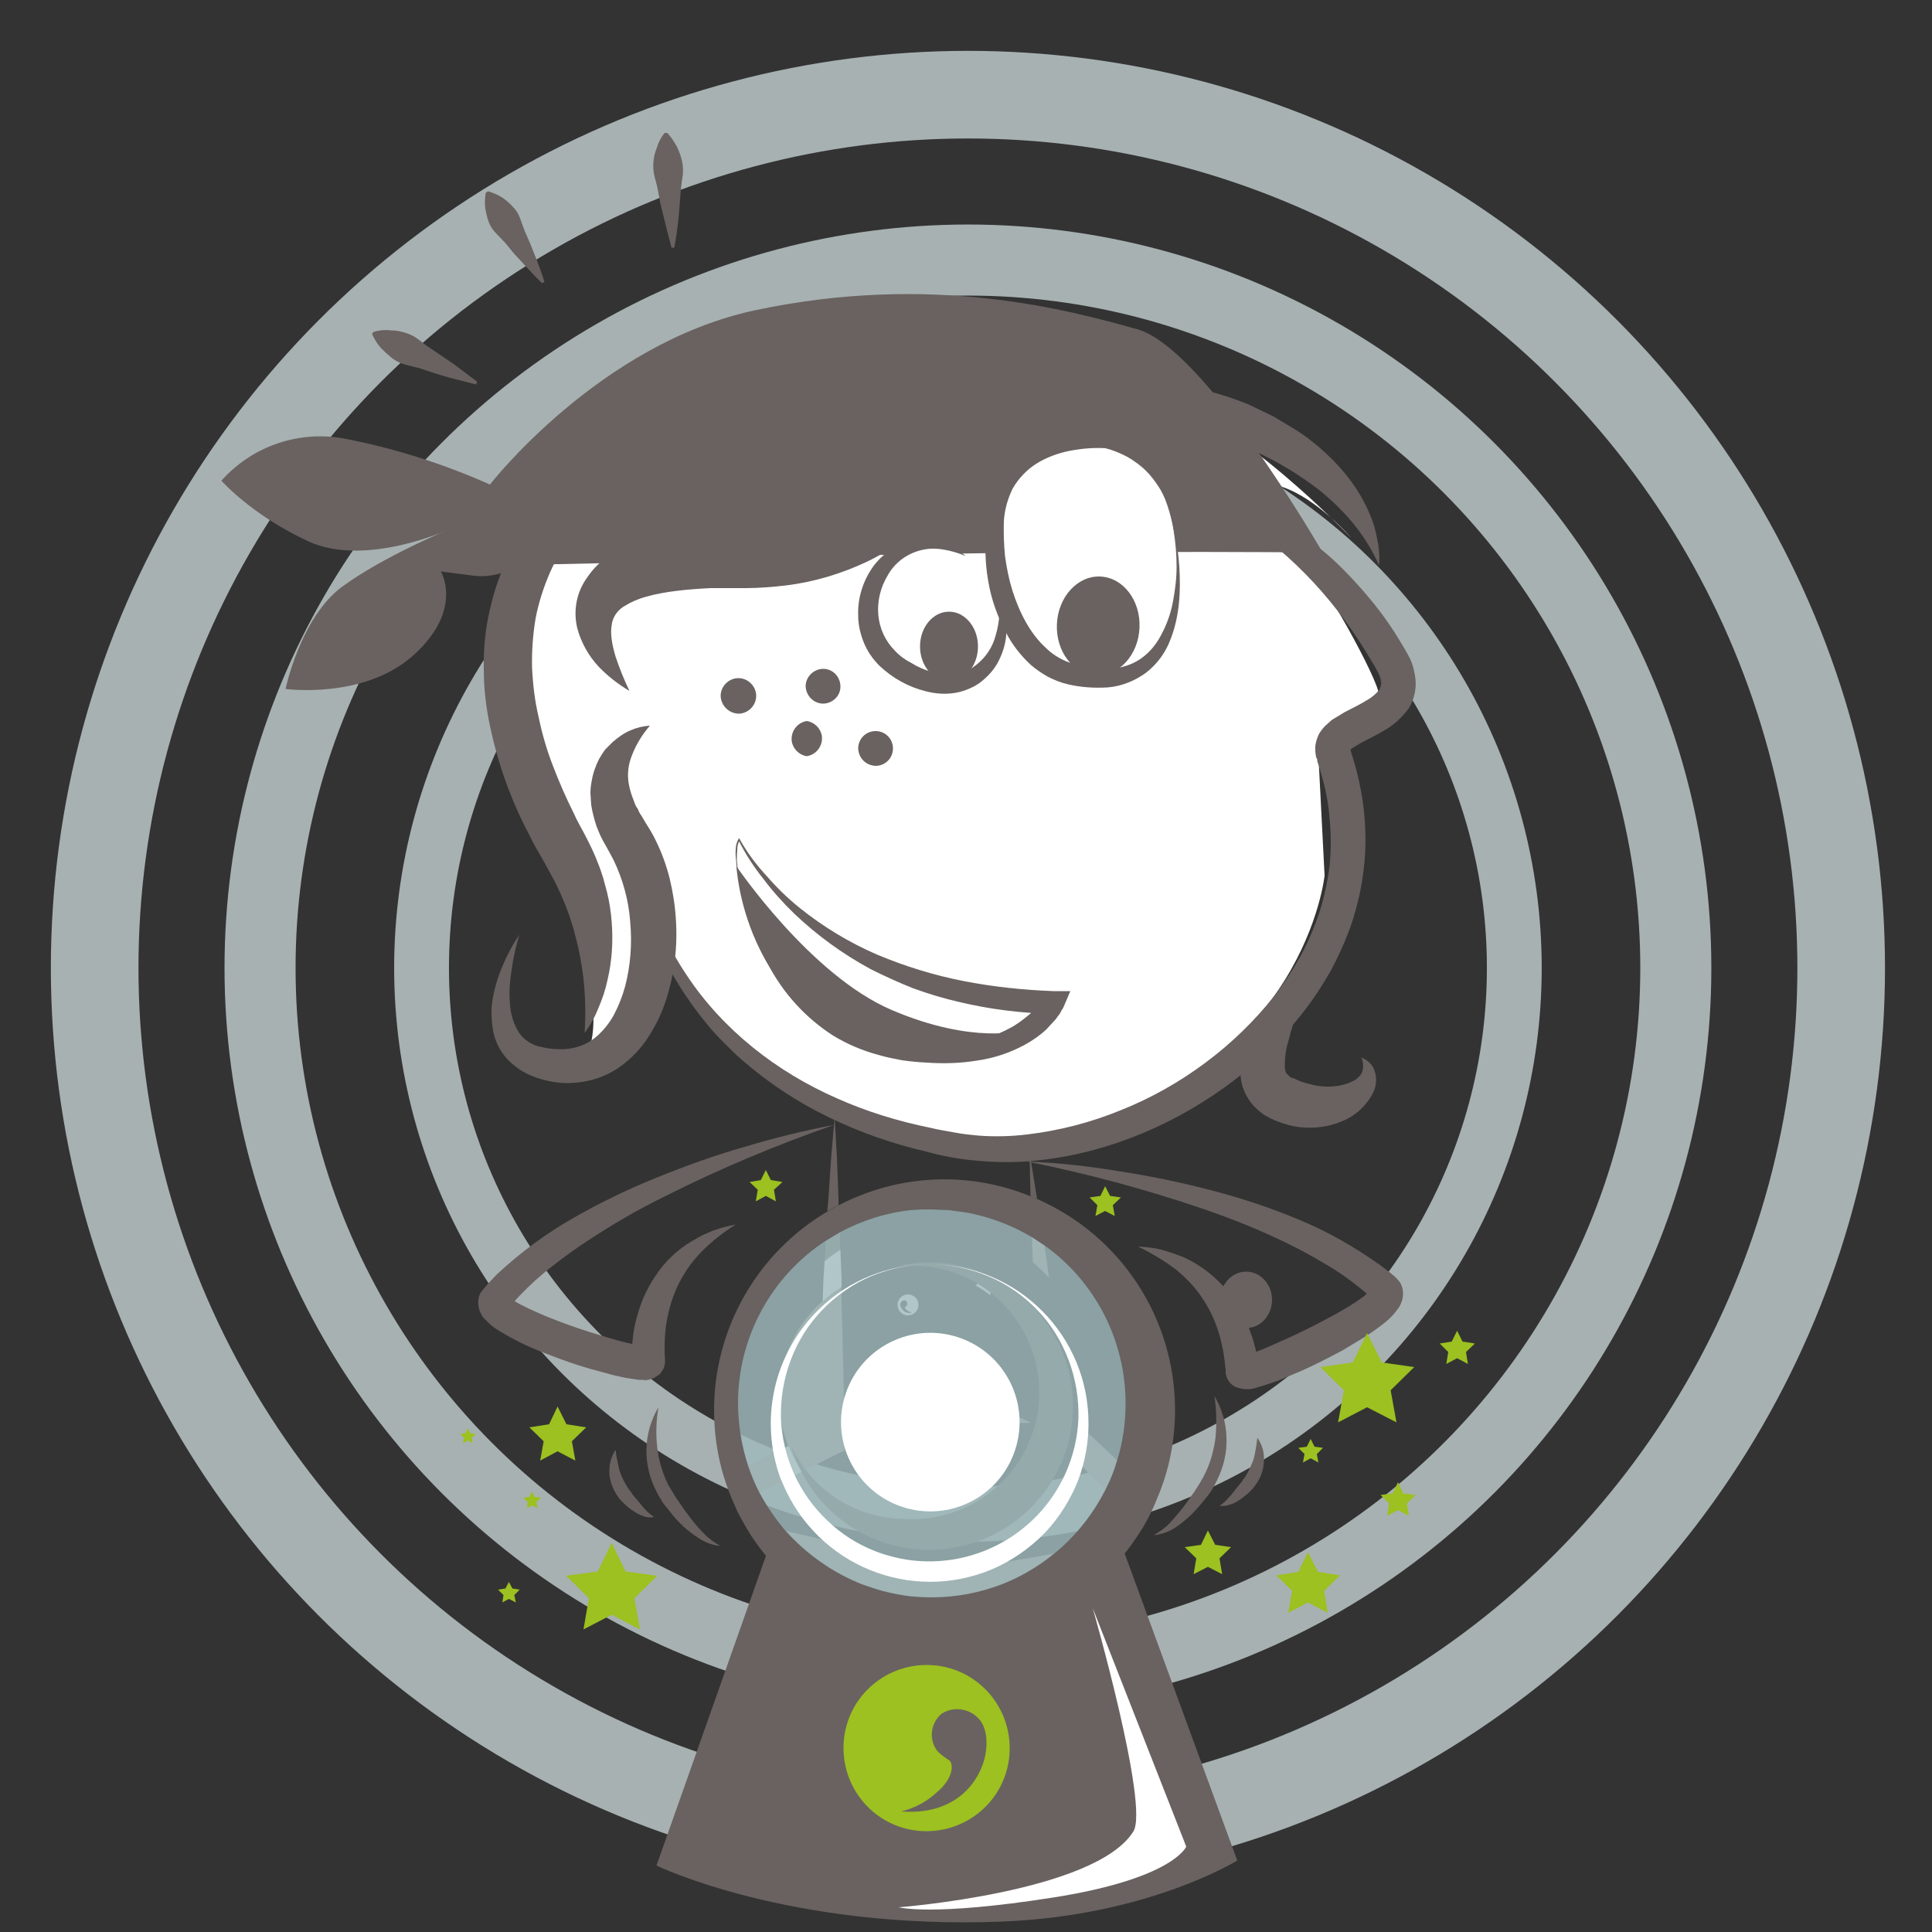 <?xml version="1.0" encoding="utf-8"?>
<!-- Generator: Adobe Illustrator 28.2.0, SVG Export Plug-In . SVG Version: 6.00 Build 0)  -->
<svg version="1.1" id="Calque_1" xmlns="http://www.w3.org/2000/svg" xmlns:xlink="http://www.w3.org/1999/xlink" x="0px" y="0px"
	 width="500px" height="500px" viewBox="0 0 500 500" style="enable-background:new 0 0 500 500;" xml:space="preserve">
<rect x="0" y="0" width="500" height="500" fill="#333333" stroke="none"/>
<style type="text/css">
	.st0{opacity:0.7;fill:none;stroke:#D9E7E7;stroke-width:22.677;stroke-miterlimit:10;enable-background:new    ;}
	.st1{opacity:0.7;fill:none;stroke:#D9E7E7;stroke-width:18.388;stroke-miterlimit:10;enable-background:new    ;}
	.st2{opacity:0.7;fill:none;stroke:#D9E7E7;stroke-width:14.186;stroke-miterlimit:10;enable-background:new    ;}
	.st3{fill:#FFFFFF;}
	.st4{fill:#696260;}
	.st5{fill:none;}
	.st6{fill:#A49A98;}
	.st7{opacity:0.82;fill:#9EB9BC;}
	.st8{fill:#9CC120;}
</style>
<circle class="st0" cx="250.5" cy="250.5" r="226"/>
<circle class="st1" cx="250.5" cy="250.5" r="183.2"/>
<circle class="st2" cx="250.5" cy="250.5" r="141.4"/>
<path class="st3" d="M151.7,126.1c0,0-30.6,19.7-20.7,52.6c9.9,32.9,20.7,60.1,20.7,60.1s4.3,31.3,0,32.9
	c15.3-2.6,19.7-23.2,19.7-23.2s41.8,59.4,104,43.9c62.2-15.3,67.4-65.8,67.4-65.8l-1.7-33.1c0,0,15.7-10.4,15.7-13.9
	S342,149,337.1,145c-4.9-3.8-34.7-20.7-34.7-20.7s20.4-1.2,29.4,1.7c9.1,3,17.9,13.2,17.9,13.2s-31.5-32.9-48.9-34.7
	c-17.4-1.7-70.7-12.2-85.8-10.4S151.7,126.1,151.7,126.1z"/>
<path class="st4" d="M320.2,481.5l-29.3-79.9c0,0-18,7.3-49.5,6.7s-42.1-8.7-42.1-8.7l-29.4,83.2c0,0,34.3,16.7,89.5,14.5
	C297.2,495.8,320.2,481.5,320.2,481.5z"/>
<path class="st5" d="M233.6,317.4c1.1-2,2.9-3.6,5-4.4h2.6l4.5,0.2c2.3,1,4.1,2.8,5.1,5.1c-3.5-0.9-7-1.4-10.6-1.4
	C238,316.9,235.8,317,233.6,317.4L233.6,317.4z M232.2,317.6c-5.2,1-10.2,3-14.7,5.8v-4.5c5.6-3,11.8-5,18.1-5.7
	C234.2,314.4,233,315.9,232.2,317.6L232.2,317.6z M253.2,318.9c-0.5-2-1.6-3.8-3.1-5.2c6,1.1,11.8,3.3,17,6.4c0,2.2,0.1,4.4,0.2,6.6
	C263.2,323.2,258.4,320.6,253.2,318.9L253.2,318.9z M282.5,359.2c0.1-10.5-3.9-20.7-11-28.5l-1.2-8.5c13.2,9.4,21,24.7,21,40.9
	c0,5-0.7,10-2.2,14.8l-8.1-7.6C282,366.7,282.5,363,282.5,359.2L282.5,359.2z M185.2,391.9l4.9-2.4c0.6,1.4,1.2,2.7,2,4L185.2,391.9
	z M298.3,397.8l-4.6,0.7l2.1-3.2L298.3,397.8z M230.6,328.5c0.9-0.2,1.8-0.3,2.7-0.3c0.5,0.7,1.1,1.4,1.7,2L230.6,328.5z
	 M234.7,328.1h0.8c2.5,0,4.9,0.3,7.3,0.8l-2.1,0.3c-1.2,0-2.5-0.3-3.6-0.8c1.3,1.2,3,1.9,4.8,1.9c1.1,0,2.2-0.3,3.2-0.8l1.9,0.6
	c-1.5,0.9-3.2,1.4-5,1.4C239.2,331.5,236.5,330.3,234.7,328.1L234.7,328.1z M252.5,336.9l-9.9-3.8c2.3,0,4.4-0.7,6.3-2
	c0.1,0.4,0.2,0.8,0.5,1.2c0.8,0.9,2.1,1.1,3.1,0.4c1.3,0.7,2.6,1.6,3.8,2.5v0.2C255.8,338.2,252.5,336.9,252.5,336.9L252.5,336.9z
	 M197.8,359.2c0,5.6,1.1,11.2,3.3,16.4l-7.5,3.6c-1.7-5.2-2.6-10.6-2.6-16.1c0-16.9,8.5-32.7,22.7-42l-0.3,5.3
	C203.5,334.4,197.8,346.5,197.8,359.2L197.8,359.2z"/>
<path class="st6" d="M267.3,326.7c-0.1-2.2-0.2-4.4-0.2-6.6l3.2,2.1l1.2,8.5C270.2,329.3,268.8,327.9,267.3,326.7z M281,370.3
	l8.1,7.6c-0.8,2.7-1.8,5.2-3.1,7.7l-7.7-7.9C279.4,375.3,280.3,372.8,281,370.3L281,370.3z"/>
<path class="st4" d="M266.5,298.6c0.6,3.9,1.3,7.8,1.9,11.7l-1.7-0.7C266.6,305.9,266.5,302.3,266.5,298.6L266.5,298.6z
	 M213.4,326.4l0.3-5.3l3.7-2.2v4.5C216,324.3,214.7,325.3,213.4,326.4z"/>
<path class="st6" d="M204.7,382.3l-8.1,4c-1.2-2.3-2.2-4.7-3-7.1l7.5-3.6C202.1,377.9,203.3,380.2,204.7,382.3z"/>
<path class="st4" d="M214.4,310.1l0.7-10.5l0.9-10.5l0.6,10.5l0.4,10.5v1.8c-1,0.5-2,1-2.9,1.6L214.4,310.1z"/>
<path class="st6" d="M211,398l35.5,8.6l26.2-4.5c-8.9,7.3-20,11.2-31.5,11.2c-2,0-3.9-0.1-5.9-0.3c-3.7-0.5-7.3-1.3-10.8-2.6
	l-1.5-0.5c-7.5-3-14.2-7.7-19.6-13.7L211,398L211,398z"/>
<path class="st3" d="M237.7,337.4c-0.2-1.5-1.5-2.5-3-2.4c-1.5,0.2-2.6,1.5-2.4,3s1.5,2.6,3,2.4S237.8,338.9,237.7,337.4z
	 M236,339.7c-1.2,0.3-2.4-0.3-2.8-1.4c-0.3-0.4-0.3-0.9,0-1.3s0.8-0.6,1.2-0.4c0.4,0.3,0.5,0.8,0.3,1.3l-0.4,0.3
	c-0.2,0.1-0.1,0.6,0.5,1C235.2,339.4,235.6,339.6,236,339.7z"/>
<path class="st6" d="M218.6,369.3l7.1-2.2c4.5-1.2,9-2,13.6-2.6s9.3-0.6,14-0.2c2.3,0.3,4.6,0.7,6.9,1.3c2.3,0.6,4.5,1.5,6.6,2.6
	c-4.7,0.1-9.2,0.5-13.6,0.9l-13.2,1.4c-4.4,0.6-9,1.1-13.5,1.4c-2.6,0.1-5.3,0.2-7.9,0.1v3.4l-2.2,1l-8.9,4.5
	c-1.4-2.1-2.6-4.3-3.5-6.7c-5.2-13.1-1.7-28,8.8-37.4c1.5-1.4,3.2-2.6,4.9-3.7l0.5,19.1L218.6,369.3"/>
<path class="st3" d="M252.7,332.5c0.4-0.3,0.6-0.7,0.8-1.1c0.5-0.3,3.2,0.1,2.8,3.8c-1.2-0.9-2.5-1.8-3.8-2.5L252.7,332.5
	L252.7,332.5z M275.3,365l0.9,0.8c0,0.4,0.1,0.9,0.1,1.3L275.3,365L275.3,365z M204.1,374.2c0.9,2.4,2.1,4.6,3.5,6.7l-2.9,1.4
	c-1.4-2.1-2.6-4.4-3.6-6.7L204.1,374.2z M217.8,333.1c-1.7,1.1-3.4,2.3-4.9,3.7l0.2-5.7l0.3-4.7c1.3-1.1,2.7-2.1,4.1-3l0.3,7.7
	L217.8,333.1L217.8,333.1z"/>
<path class="st4" d="M342.3,143c0,0-84.3-1-163.6,2c-44,1.6-44.1,0.9-44.1,0.9c-3.7,2.6-8.2,3.7-12.7,3l-7.8-1c0,0,5.9,9.8-6.9,21.5
	s-33.3,8.9-33.3,8.9s3.9-18.6,14.7-26.5s27.4-14.7,27.4-14.7s-21.5,9.8-36.2,3s-22.5-15.7-22.5-15.7c8.1-9.1,20.4-13.2,32.3-10.8
	c12.8,2.5,25.3,6.5,37.2,11.8c0,0,28.3-36.5,68.6-45.1c46-9.8,81.3,0,98.9,4.9S342.3,143,342.3,143L342.3,143z"/>
<path class="st3" d="M249.9,143.9c-20.7-12.7-35.3,17.9-16.7,29.4s30.4-4.3,25-20.5"/>
<path class="st4" d="M249.9,143.9c-1.9-0.8-3.9-1.4-5.9-1.7c-1.9-0.3-3.8-0.3-5.7,0.2c-3.6,0.9-6.7,3.2-8.5,6.4
	c-1.9,3.1-2.8,6.7-2.5,10.3c0.3,3.5,1.8,6.8,4.3,9.3c1.2,1.3,2.7,2.4,4.3,3.2c1.6,1,3.2,1.7,5,2.2c3.3,1.2,7,1,10.1-0.6
	c3.2-1.9,5.6-4.9,6.6-8.5c1.2-3.9,1.4-7.9,0.6-11.9c2,3.9,2.7,8.2,2.1,12.5c-0.3,2.2-1.1,4.4-2.2,6.4c-1.2,2.1-2.9,3.8-4.8,5.2
	c-2,1.3-4.3,2.2-6.7,2.5c-2.3,0.3-4.7,0.1-7-0.5c-4.5-1.1-8.6-3.4-12-6.6c-1.7-1.7-3.1-3.7-4-5.9s-1.5-4.6-1.5-7
	c-0.2-4.7,1.3-9.3,4.1-13.1c1.4-1.8,3.2-3.4,5.2-4.6c2-1.1,4.2-1.8,6.5-2c2.2-0.1,4.4,0.2,6.5,1
	C246.4,141.5,248.3,142.5,249.9,143.9L249.9,143.9z"/>
<ellipse class="st4" cx="245.6" cy="167.3" rx="7.5" ry="9"/>
<path class="st3" d="M301,128c6.2,12.9,9,55.2-24.3,46.3c-15.1-4-21.1-26.3-18.8-40.7s15.3-19.1,28.3-17.8
	C292.7,117.5,298.1,122,301,128z"/>
<path class="st4" d="M301,128c1.3,2.9,2.3,6,2.9,9.1s1.1,6.3,1.3,9.5c0.4,6.4,0.1,13-2.4,19.2c-1.3,3.3-3.4,6.1-6.2,8.3
	c-2.9,2.1-6.3,3.5-9.9,3.8c-3.5,0.2-6.9,0-10.3-0.8c-1.8-0.4-3.5-1.1-5.1-1.9c-1.6-0.9-3.1-1.9-4.5-3.1c-2.6-2.4-4.8-5.2-6.4-8.3
	c-1.6-3-2.9-6.2-3.8-9.5c-1.7-6.5-2-13.3-1-20c0.6-3.4,1.9-6.7,3.8-9.6c1.9-2.8,4.5-5.1,7.6-6.6c3-1.5,6.2-2.5,9.5-2.8
	c3.2-0.3,6.5-0.2,9.7,0.2c1.6,0.4,3.2,1,4.6,1.9c1.5,0.8,2.9,1.7,4.1,2.8C297.5,122.3,299.6,125,301,128L301,128z M301,128
	c-0.7-1.5-1.7-2.9-2.7-4.2c-1-1.3-2.2-2.5-3.5-3.5s-2.6-1.9-4.1-2.6s-3-1.3-4.6-1.7c-3.2-0.2-6.3,0.1-9.4,0.7
	c-3,0.6-5.9,1.7-8.5,3.3c-2.5,1.6-4.6,3.8-6.1,6.4c-1.3,2.6-2.1,5.5-2.3,8.4c-0.1,3,0,6.1,0.3,9.1c0.4,3,1,6,1.9,8.9
	c1.8,5.7,4.6,11.2,8.7,14.9c1,1,2.1,1.8,3.3,2.5c1.2,0.7,2.5,1.2,3.8,1.6c2.8,0.8,5.7,1.3,8.6,1.3c2.8,0,5.6-0.7,8-2.1
	c2.5-1.5,4.5-3.7,5.9-6.3c1.5-2.7,2.6-5.6,3.2-8.7c0.6-3.1,1-6.2,1-9.4s-0.3-6.4-0.8-9.5S302.3,130.9,301,128L301,128z"/>
<ellipse transform="matrix(4.361938e-02 -0.999 0.999 4.361938e-02 109.981 438.844)" class="st4" cx="284.2" cy="162" rx="12.8" ry="10.7"/>
<ellipse class="st4" cx="322.5" cy="336.4" rx="6.7" ry="7.3"/>
<path class="st4" d="M265.8,300.6c7.9,0.3,15.9,1.2,23.7,2.5c7.9,1.2,15.7,2.8,23.4,4.8c7.8,2,15.5,4.5,22.9,7.6
	c7.6,3.1,14.8,7.2,21.5,12l2.5,1.9l1.2,1l0.3,0.3l0.9,1c0.6,0.9,0.9,1.9,0.9,3c0,0.8-0.1,1.6-0.4,2.3c-0.2,0.5-0.4,1-0.7,1.4
	c-0.4,0.6-0.9,1.2-1.4,1.8c-0.8,0.9-1.7,1.7-2.6,2.4c-1.7,1.3-3.5,2.6-5.3,3.7l-5.3,3.2c-3.6,1.9-7.2,3.8-10.9,5.4l-5.7,2.4l-2.9,1
	l-3.3,1l-1.1,0.2H322l-1.6-0.3c-0.5-0.2-1.1-0.4-1.5-0.8c-0.4-0.3-0.7-0.7-1-1.1c-0.3-0.5-0.5-1-0.6-1.5c-0.1-0.1-0.1-0.3-0.1-0.4
	v-0.8l-0.3-2.7c-0.2-1.8-0.6-3.6-1-5.3c-0.9-3.5-2.3-6.8-4.2-9.8c-1.9-3.1-4.4-5.8-7.2-8.1c-3.1-2.4-6.5-4.4-10-6.1
	c2,0.1,4,0.3,6,0.8l3,0.9l2.9,1.1c3.9,1.8,7.4,4.4,10.3,7.6c3,3.2,5.2,7.1,6.7,11.2c0.8,2,1.4,4.1,1.8,6.2l0.6,3.2v0.3h0.1
	c0,0.1,0,0-0.1-0.3c-0.1-0.5-0.3-0.9-0.6-1.3c-0.2-0.4-0.5-0.7-0.8-0.9c-0.4-0.3-0.8-0.5-1.3-0.7c-0.2-0.1-0.5-0.2-0.8-0.1
	c-0.2,0-0.1,0,0-0.1h0.4c1.7-0.4,3.4-1,5-1.7l5.2-2.3c3.5-1.6,7-3.3,10.3-5.1c3.3-1.7,6.6-3.6,9.6-5.8l1.8-1.5l0.5-0.5
	c0.1-0.1-0.1-0.1-0.2,0.9c0,0.6,0.2,1.2,0.5,1.7l0.4,0.4l-0.2-0.2l-1-0.9l-2.2-1.8c-2.9-2.4-6-4.6-9.3-6.5c-3.3-2-6.6-3.8-10.1-5.5
	c-7-3.4-14.2-6.3-21.5-8.8C296.5,307.8,281.3,303.7,265.8,300.6L265.8,300.6z M162.7,203.1c0.3,4.4,0.6,8.7,1.3,13s1.6,8.5,2.8,12.7
	c2.4,8.3,6,16.2,10.8,23.4c9.4,14.3,23.4,25.2,38.9,32c7.8,3.5,16,6,24.4,7.7c2,0.5,4.1,0.8,6.2,1.2s4.1,0.6,6.2,0.8
	c4.2,0.3,8.3,0.2,12.5-0.3c8.4-1,16.5-3.1,24.3-6.3c7.8-3.1,15.2-7.3,21.9-12.3c6.7-5,12.7-10.8,17.9-17.4c2.5-3.3,4.8-6.8,6.8-10.4
	c1.9-3.6,3.5-7.3,4.8-11.2c1.2-3.9,2.1-7.9,2.6-12c0.4-4,0.4-8.1,0-12.1c-0.3-4.1-1.1-8.1-2.3-12c-0.2-1-0.6-1.9-0.9-2.9v-0.4
	l-0.3-0.7c-0.1-0.6-0.2-1.1-0.2-1.7c-0.1-1.3,0.2-2.5,0.7-3.7c0.4-1,1.1-1.8,1.8-2.6l1.8-1.6l3.3-2c2.1-1.1,4-2,5.6-3
	c1.3-0.7,2.5-1.7,3.4-2.8c0.2-0.4,0.3-0.8,0.4-1.2c0.1-0.5,0-1.1-0.1-1.6c-0.2-0.7-0.5-1.4-0.9-2.1l-0.7-1.3l-0.8-1.3
	c-2.1-3.6-4.4-7.1-6.9-10.5c-5-6.8-10.7-13-17.1-18.4c-3.2-2.7-6.6-5.3-10.1-7.7c-7.2-4.8-14.9-8.7-23-11.8c8.9,1,17.5,3.5,25.5,7.4
	c4.1,1.9,8,4.2,11.7,6.8c1.8,1.3,3.6,2.6,5.4,4.1s3.5,2.9,5.1,4.4c3.3,3.1,6.4,6.5,9.3,10s5.5,7.2,7.8,11.1l0.9,1.5
	c0.3,0.5,0.6,1,0.9,1.6c0.7,1.2,1.2,2.5,1.5,3.9c0.4,1.6,0.6,3.3,0.4,4.9c-0.2,1.8-0.8,3.5-1.7,5c-1.7,2.3-3.8,4.3-6.3,5.7
	c-2.2,1.3-4.2,2.3-6,3.2l-2.3,1.4c-0.6,0.4-0.9,0.9-0.8,0.7s0.1-0.4,0.1-0.6l0.2,0.4c0.3,1.1,0.7,2.2,1,3.3
	c1.3,4.5,2.2,9.1,2.6,13.7c0.4,4.7,0.4,9.4-0.2,14c-0.5,4.6-1.6,9.2-3,13.6c-1.5,4.4-3.4,8.6-5.6,12.7c-2.3,4-4.8,7.8-7.7,11.4
	c-5.7,7.1-12.4,13.4-19.8,18.7c-14.7,10.5-32.1,17.5-50.2,19c-4.6,0.4-9.1,0.3-13.7-0.1c-2.3-0.2-4.6-0.5-6.8-0.9s-4.4-0.9-6.5-1.5
	c-8.7-2-17.2-5-25.2-8.9c-8.1-3.9-15.6-8.9-22.4-14.8c-1.6-1.4-3.2-3-4.8-4.6s-3.1-3.2-4.5-5c-2.8-3.4-5.4-7.1-7.7-10.9
	c-2.3-3.8-4.2-7.8-5.9-11.9c-1.6-4.1-2.9-8.3-3.9-12.6C163.3,220.7,162.4,211.9,162.7,203.1L162.7,203.1z"/>
<path class="st4" d="M194.3,238.4c-0.6-1.7-1.1-3.4-1.6-5.1s-1-3.5-1.4-5.3c-0.4-1.7-0.7-3.5-0.8-5.3c-0.1-0.9-0.2-1.9-0.1-2.8
	c0-0.9,0.2-1.9,0.7-2.7l0.2-0.3l0.2,0.4c1.9,3.4,4.3,6.6,7,9.5c2.6,3,5.4,5.7,8.5,8.2c6.1,4.9,12.9,9,20.1,12.1
	c7.2,3,14.6,5.3,22.3,6.8c7.7,1.5,15.4,2.3,23.2,2.6h4.4l-1.7,4l-0.3,0.6l-0.3,0.4c-0.1,0.3-0.2,0.5-0.4,0.8l-1.1,1.5l-2.4,2.6
	c-1.7,1.6-3.6,2.9-5.6,4c-3.9,2.1-8.1,3.5-12.5,4.1c-4.3,0.7-8.6,0.8-12.9,0.5c-2.1-0.1-4.2-0.3-6.3-0.6c-2.1-0.4-4.2-0.8-6.2-1.4
	c-4.1-1.1-8.1-2.8-11.7-5c-7-4.5-12.8-10.8-16.7-18.2C196.8,246.2,195.3,242.3,194.3,238.4L194.3,238.4z M194.3,238.4
	c2.1,8,6.4,15.3,12.3,21.1c3,2.8,6.3,5.1,9.9,7c3.6,1.8,7.4,3,11.4,3.7c2,0.4,4,0.6,6,0.7h6c4-0.1,7.9-0.5,11.8-1.3
	c3.8-0.8,7.4-2.2,10.7-4.1c1.6-1,3-2.1,4.4-3.3c0.6-0.7,1.2-1.3,1.7-2l0.7-1.1c0.2-0.2,0.3-0.3,0.3-0.5l0.2-0.4l2.7,4.2
	c-8.2-0.2-16.3-1.2-24.2-3.1c-4-0.9-7.9-2.1-11.8-3.5c-3.8-1.5-7.5-3.2-11.1-5c-7.2-3.9-13.8-8.7-19.7-14.3c-2.9-2.8-5.6-5.8-8-9
	c-2.5-3.1-4.7-6.5-6.5-10.1h0.4c-0.5,0.7-0.7,1.6-0.7,2.5c-0.1,0.9-0.1,1.7-0.1,2.6c0.1,1.8,0.4,3.6,0.7,5.4
	C192.2,231.5,193.1,235,194.3,238.4L194.3,238.4z M168.2,187.8c-2,2.3-3.6,4.9-4.7,7.8c-0.9,2.3-1.2,4.7-0.8,7.1
	c0.2,1.2,0.5,2.3,0.9,3.4l0.6,1.6c0.2,0.6,0.5,1.2,0.9,1.7c0.2,0.6,0.5,1.2,0.9,1.7l1,1.7l1.3,2.1c0.5,0.8,0.9,1.6,1.3,2.4
	c1.6,3.2,2.8,6.5,3.7,10c0.8,3.4,1.4,6.9,1.6,10.4c0.5,7-0.3,14-2.4,20.7c-1.1,3.5-2.6,6.7-4.6,9.8c-2,3.2-4.7,6-7.9,8.2
	c-3.3,2.2-7.1,3.5-11.1,3.8c-1.9,0.2-3.8,0.1-5.7-0.2c-1.8-0.3-3.7-0.8-5.4-1.5c-1.8-0.7-3.5-1.7-5-3c-1.6-1.3-2.9-2.9-3.8-4.7
	c-0.9-1.7-1.4-3.6-1.6-5.5c-0.2-1.8-0.3-3.5-0.1-5.3c0.4-3.3,1.3-6.5,2.6-9.6c1.2-3,2.7-5.8,4.5-8.5c-0.9,3-1.6,6.1-2,9.2
	c-0.5,3-0.7,6-0.4,9c0.2,2.6,1,5.2,2.5,7.4c1.4,1.9,3.5,3.1,5.8,3.5c1.3,0.3,2.6,0.5,3.9,0.5c1.2,0.1,2.5,0,3.7-0.2
	c2.3-0.4,4.5-1.4,6.3-2.9c1.9-1.6,3.5-3.6,4.7-5.8c1.2-2.3,2.2-4.8,2.9-7.4c1.4-5.4,1.8-11,1.3-16.6c-0.4-5.6-1.9-11-4.3-16
	l-0.9-1.7l-1.1-2c-0.5-0.8-0.9-1.6-1.3-2.4c-0.4-0.8-0.7-1.7-1.1-2.6c-0.6-1.8-1.1-3.7-1.4-5.6c-0.1-1-0.1-2-0.2-3c0-1,0.1-2,0.3-3
	c0.3-2,1-4,1.9-5.8c0.5-0.9,1-1.7,1.6-2.5l2-2c1.4-1.2,2.9-2.3,4.6-3C164.8,188.3,166.5,187.9,168.2,187.8L168.2,187.8z M338.4,253
	c-0.8,3-1.7,5.8-2.6,8.5s-1.7,5.2-2.3,7.7c-0.7,2.1-1,4.4-1,6.6c0,0.6,0.1,1.2,0.3,1.8c0.2,0.3,0.4,0.5,0.7,0.7l0.2,0.3l0.4,0.2
	l0.3,0.2h0.4l0.7,0.4c0.9,0.4,1.9,0.8,2.9,1c2,0.6,4,0.9,6.1,0.8s4.2-0.6,6-1.6c0.4-0.2,0.8-0.5,1.1-0.9c0.4-0.3,0.7-0.7,0.9-1.2
	c0.4-1.2,0.4-2.6-0.2-3.8c1.7,0.6,3,1.9,3.5,3.6c0.6,1.9,0.4,4-0.6,5.8c-1.8,3.3-4.7,5.9-8.2,7.2c-3.4,1.4-7.1,1.8-10.7,1.4
	c-1.8-0.2-3.5-0.7-5.2-1.3l-1.3-0.5l-0.6-0.3c-0.2,0-0.4-0.1-0.6-0.3l-1.5-0.8l-1.4-1.1c-1.9-1.6-3.3-3.7-4.1-6.1
	c-0.6-2.1-0.8-4.4-0.5-6.6c0.6-3.4,1.9-6.7,3.8-9.6c1.8-2.5,3.8-4.9,6-7C333.2,256.1,335.7,254.4,338.4,253L338.4,253z"/>
<path class="st4" d="M264.4,266.7c0,0-12.5,3.7-33.6-5.3s-40.2-37.2-40.2-37.2s1.6,36.5,36.8,48.2
	C249.7,279.7,264.4,266.7,264.4,266.7z M226.6,198.2c2.5,0,4.5-2,4.5-4.5s-2-4.5-4.5-4.5s-4.5,2-4.5,4.5
	C222.2,196.2,224.1,198.1,226.6,198.2z M213.1,182.1c2.5-0.1,4.5-2.1,4.4-4.6s-2.1-4.5-4.6-4.4c-2.4,0.1-4.4,2.1-4.4,4.5
	C208.6,180.1,210.6,182.1,213.1,182.1z M208.8,195.7c2.5-0.4,4.2-2.7,3.9-5.2c-0.3-2-1.9-3.6-3.9-3.9c-2.5,0.4-4.2,2.7-3.9,5.2
	C205.2,193.8,206.8,195.4,208.8,195.7z M191.1,184.7c2.5,0,4.6-2.1,4.6-4.6s-2.1-4.6-4.6-4.6s-4.6,2.1-4.6,4.6
	C186.6,182.6,188.6,184.6,191.1,184.7z M252.5,92.4c0.7,3.3,0.9,6.7,0.8,10.1c-0.1,3.5-0.6,6.9-1.4,10.3c-1.9,7.1-5.3,13.6-10,19.2
	c-4.9,5.6-10.9,10.2-17.6,13.4c-6.6,3.1-13.6,5.2-20.8,6.1c-3.5,0.4-7,0.7-10.5,0.7h-9.1c-5.8,0.3-11.6,0.8-16.6,2.2
	c-2.2,0.6-4.2,1.5-6.1,2.7c-1.6,1.1-2.7,2.8-2.9,4.7c-0.4,2.2,0.1,5.1,1,8.1c1,3,2.2,6,3.6,8.9c-2.9-1.7-5.6-3.8-8-6.3
	c-2.6-2.8-4.5-6.2-5.5-9.9c-1.1-4.6-0.2-9.4,2.6-13.2c1.2-1.8,2.8-3.5,4.5-4.8c1.6-1.3,3.3-2.4,5-3.4c3.3-1.8,6.7-3.2,10.3-4.2
	c3.4-1,6.9-1.8,10.4-2.3l5.1-0.6l2.6-0.3h2.4c2.9-0.2,5.8-0.6,8.6-1c5.5-0.7,11-2.1,16.2-4c2.6-0.9,5.1-2,7.5-3.2l1.8-1l1.7-1.1
	l1.7-1.1l1.7-1.2c4.5-3.5,8.5-7.6,11.7-12.3l2.6-3.7l1.2-2c0.3-0.7,0.7-1.4,1.1-2.1C249.6,98.3,251,95.4,252.5,92.4z"/>
<path class="st4" d="M245.1,89.6c-1.1,4-2.7,7.8-4.9,11.4c-2.1,3.7-4.7,7.1-7.6,10.1c-3.1,3.2-6.7,5.9-10.6,8
	c-2.1,1.1-4.3,1.9-6.6,2.5l-5.7,1.5c-7.3,1.8-14.4,4-21.6,6.3l-10.9,3.7l-5.5,2c-1.9,0.6-3.8,1.5-5.5,2.5c0.3-1,0.7-2,1.3-2.9
	c0.5-1,1.1-1.9,1.8-2.7c1.3-1.7,2.8-3.2,4.3-4.7c3-2.9,6.4-5.4,10-7.5c7.1-4.3,14.9-7.4,23.1-9.2l3.1-0.6l2.9-0.4
	c1.6-0.2,3.1-0.6,4.6-1.2c3.3-1.1,6.5-2.6,9.4-4.5c3.2-2,6.2-4.2,9.2-6.6C239,94.9,242,92.3,245.1,89.6L245.1,89.6z"/>
<path class="st4" d="M217.3,93c-4.5,1.5-8.9,3.2-13.2,5s-8.6,3.7-12.8,5.8c-8.3,4-16.2,8.8-23.6,14.3c-7.2,5.2-13.6,11.5-18.9,18.7
	c-2.5,3.5-4.6,7.3-6.4,11.2c-1.7,3.9-3,7.9-3.8,12.1c-0.7,4.2-1,8.4-0.9,12.7c0.2,4.3,0.7,8.6,1.7,12.8c0.9,4.3,2.1,8.5,3.7,12.6
	c1.6,4.2,3.4,8.3,5.4,12.3c0.9,2.1,2.1,4,3.1,6c1.2,2.3,2.3,4.6,3.2,7c0.5,1.2,0.9,2.5,1.3,3.7l1,3.7c0.6,2.5,1,5,1.2,7.6
	c0.4,5.1,0.1,10.2-1.1,15.2c-0.5,2.4-1.3,4.8-2.3,7.1c-0.9,2.3-2.1,4.5-3.6,6.5c0.3-4.7,0.2-9.4-0.3-14c-0.5-4.4-1.4-8.7-2.6-13
	c-1.2-4.1-2.8-8.1-4.7-11.9l-1.5-2.8l-1.6-2.9c-1.2-2.1-2.5-4.2-3.5-6.4c-4.7-8.8-8.1-18.2-10.2-28c-1.1-5-1.7-10.1-1.7-15.2
	c-0.1-5.2,0.4-10.4,1.6-15.4c1.1-5.1,2.9-10,5.2-14.6c2.4-4.5,5.2-8.8,8.4-12.8c3.2-3.9,6.8-7.4,10.7-10.6c3.8-3.1,7.8-6,12-8.5
	C179.7,101.4,198.2,95.2,217.3,93L217.3,93z M268.9,102.2c2.1-0.9,4.3-1.5,6.6-2c2.2-0.6,4.5-1,6.8-1.2c4.6-0.6,9.2-0.7,13.8-0.5
	c9.3,0.6,18.5,2.7,27.1,6.2l6.4,3.1l6,3.6c4,2.6,7.7,5.8,10.9,9.3c3.2,3.5,5.9,7.5,7.8,11.9c1,2.2,1.7,4.5,2.1,6.8
	c0.5,2.3,0.7,4.6,0.5,6.9c-1.8-4-4.1-7.7-6.9-11.1c-2.7-3.2-5.7-6.1-9-8.7c-3.3-2.5-6.8-4.8-10.4-6.8l-5.6-2.9l-5.8-2.6
	c-7.8-3.3-15.9-5.9-24.2-7.7C286.4,104.5,277.7,103.1,268.9,102.2L268.9,102.2z M215.9,291.1c-14.9,5.2-29.5,11.3-43.6,18.4
	c-7,3.4-13.7,7.3-20.2,11.6c-3.2,2.1-6.3,4.3-9.3,6.7c-3,2.3-5.8,4.9-8.4,7.6l-1.9,2.1l-0.9,1.1l-0.2,0.2c0.1,0,0.2-0.3,0.4-0.5
	c0.2-0.5,0.3-1.1,0.3-1.7c-0.2-1-0.4-0.9-0.3-0.9l0.5,0.5l2,1.2c3.3,1.7,6.7,3.2,10.2,4.5c3.6,1.4,7.3,2.6,10.9,3.7l5.5,1.6
	c1.8,0.4,3.7,0.9,5.2,1.1h0.4l-0.8,0.3c-0.4,0.2-0.9,0.5-1.2,0.8l-0.7,1.1c-0.2,0.4-0.3,0.9-0.4,1.3v0.4v-0.5c0-1,0.1-2.1,0.2-3.2
	c0.1-2.2,0.4-4.3,0.9-6.4c1-4.3,2.7-8.4,5.2-12c2.4-3.6,5.5-6.6,9.2-8.8l2.8-1.6l2.8-1.2c1.9-0.7,3.9-1.2,5.9-1.6
	c-3.3,2.1-6.4,4.5-9.1,7.3c-2.5,2.6-4.6,5.7-6.1,9s-2.4,6.7-2.9,10.3c-0.2,1.8-0.3,3.5-0.3,5.3c0,0.9,0,1.9,0.1,2.8v1.2
	c-0.1,0.6-0.2,1.1-0.5,1.6l-0.8,1.2l-1.5,1l-1.5,0.5c-0.5,0.1-1,0.1-1.5,0h-1l-3.4-0.5l-3.1-0.7l-5.9-1.6c-3.9-1.1-7.8-2.5-11.6-4
	c-1.9-0.7-3.8-1.5-5.7-2.4s-3.8-1.9-5.6-3c-1.1-0.6-2.1-1.3-3-2l-1.6-1.6c-0.4-0.4-0.7-0.8-0.9-1.3c-0.4-0.7-0.6-1.4-0.7-2.2
	c-0.1-1.1,0-2.1,0.5-3.1l0.8-1.1l0.3-0.3l1-1.2l2.2-2.3c6-5.6,12.6-10.5,19.8-14.6c7-4,14.2-7.5,21.7-10.5c7.4-3,14.9-5.7,22.6-7.9
	C200.3,294.5,208.1,292.6,215.9,291.1L215.9,291.1z M123.2,99.5l-7.4-1.9l-3.6-1.1l-3.6-1.2l-3.6-0.9c-1.2-0.3-2.4-0.9-3.4-1.6
	c-1-0.8-2-1.7-2.9-2.6c-1-1.1-1.8-2.4-2.4-3.7l0.3-0.6c1.4-0.4,2.9-0.6,4.4-0.4c1.3,0,2.6,0.2,3.8,0.6c1.2,0.3,2.3,0.9,3.3,1.6
	c1.1,0.8,2,1.6,3.1,2.3l3.1,2.1l3.1,2.1l6.1,4.6L123.2,99.5z M140.3,73.3c-1.7-1.6-3.3-3.4-4.9-5.1l-2.4-2.6l-2.2-2.7l-2.4-2.5
	c-0.8-0.8-1.5-1.8-1.9-2.9c-0.4-1.1-0.7-2.3-0.9-3.5c-0.2-1.4-0.1-2.7,0.1-4.1l0.6-0.4c1.3,0.4,2.6,0.9,3.8,1.7
	c1,0.7,1.9,1.5,2.7,2.4c0.8,0.8,1.4,1.8,1.8,2.9c0.4,1.1,0.8,2.3,1.2,3.3l1.4,3.2l1.3,3.3c0.9,2.2,1.7,4.4,2.4,6.6
	C140.9,72.9,140.3,73.3,140.3,73.3z M173.8,64.1c-0.7-2.5-1.3-4.9-1.9-7.4l-0.9-3.6l-0.7-3.7c-0.2-1.2-0.6-2.5-0.9-3.7
	c-0.3-1.2-0.4-2.5-0.3-3.7c0.1-1.3,0.4-2.6,0.9-3.8c0.4-1.4,1.1-2.7,2-3.8h0.7c1,1.1,1.8,2.3,2.5,3.6c0.6,1.2,1,2.4,1.3,3.7
	c0.3,1.2,0.3,2.5,0.2,3.7c-0.2,1.2-0.4,2.5-0.5,3.7l-0.3,3.8l-0.3,3.7c-0.3,2.5-0.6,5-1.1,7.5H173.8z"/>
<path class="st3" d="M282.8,416.2l24.2,61.7c0,0-3.3,8.3-34.6,13.2s-39.8,2.5-39.8,2.5s50.9-3.9,60.7-19.6
	C297.5,467.4,282.8,416.2,282.8,416.2L282.8,416.2z"/>
<path class="st4" d="M234.3,393.1c18.1,1,33.6-12.9,34.6-30.9c1-18.1-12.9-33.6-30.9-34.6c-1.2-0.1-2.4-0.1-3.6,0h-2
	c2.7-0.6,5.4-0.9,8.1-0.9c20.5,0,37.2,16.7,37.2,37.2s-16.7,37.2-37.2,37.2c-16.7,0-31.3-11.1-35.8-27.1
	C209.9,385.6,221.5,393.1,234.3,393.1L234.3,393.1z"/>
<circle class="st7" cx="239.9" cy="363.8" r="53.4"/>
<path class="st4" d="M184.8,364.9c0,5.8,0.8,11.6,2.5,17.2c0.8,2.5,1.7,5,2.8,7.4c0.6,1.4,1.2,2.7,2,4c2,3.8,4.5,7.3,7.3,10.5
	c6.1,7,13.7,12.5,22.2,16c7.2,3.1,15,4.6,22.8,4.6c7.4,0,14.7-1.4,21.6-4.1c4.2-1.6,8.2-3.7,11.9-6.2c2.4-1.7,4.6-3.5,6.8-5.4
	c3.4-3.1,6.4-6.6,9-10.4l2.1-3.2c1.4-2.4,2.7-5,3.7-7.6c3.1-7.2,4.6-15,4.6-22.8c0-23.7-14-45.1-35.7-54.6l-1.7-0.7
	c-16.1-6.6-34.2-5.7-49.6,2.3c-1,0.5-2,1-2.9,1.6C196,324.2,184.8,343.8,184.8,364.9L184.8,364.9z M191,363.1
	c0-16.9,8.5-32.7,22.7-42l3.7-2.2c5.6-3,11.8-5,18.1-5.7l3.1-0.2h2.6l4.5,0.2l4.4,0.6c6,1.1,11.8,3.3,17,6.4l3.2,2.1
	c13.2,9.4,21,24.7,21,40.9c0,5-0.7,10-2.2,14.8c-0.8,2.7-1.8,5.2-3.1,7.7c-5.6,11-14.9,19.6-26.4,24.2c-5.9,2.3-12.1,3.5-18.4,3.5
	c-2,0-3.9-0.1-5.9-0.3c-3.7-0.5-7.3-1.3-10.8-2.6L223,410c-7.5-3-14.2-7.7-19.6-13.7c-2.6-3-4.9-6.4-6.8-9.9c-1.2-2.3-2.2-4.7-3-7.1
	C191.9,374.1,191,368.6,191,363.1L191,363.1z"/>
<ellipse transform="matrix(0.316 -0.949 0.949 0.316 -184.722 480.113)" class="st3" cx="240.7" cy="368.2" rx="23.1" ry="23.1"/>
<path class="st3" d="M240.6,327.2c-5.2,0-10.4,1.1-15.2,3.1c-9.6,4.1-17.2,12-20.8,21.8c-1.8,4.8-2.6,9.8-2.5,14.9
	c0.4,10.1,4.7,19.6,12,26.5c3.5,3.4,7.7,6.1,12.3,7.9c13.9,5.5,29.8,2.4,40.7-7.9c7.3-6.9,11.6-16.4,12-26.5
	c0.1-5.1-0.7-10.1-2.5-14.9s-4.5-9.3-8.1-13c-3.6-3.8-7.9-6.8-12.7-8.8S245.8,327.2,240.6,327.2z M240.6,327.2
	c22.8,0,41.2,18.5,41.1,41.3c0,4.9-0.9,9.8-2.6,14.4c-2,5.1-4.9,9.8-8.7,13.8c-3.9,4-8.5,7.2-13.6,9.4c-21.1,8.9-45.3-1-54.2-22.1
	c-0.2-0.4-0.3-0.8-0.5-1.1c-5.8-15.5-1.8-32.9,10.1-44.3C219.8,331.3,230,327.2,240.6,327.2L240.6,327.2z"/>
<path class="st4" d="M170.4,364.2c-0.6,3.5-0.7,7-0.3,10.5c0.4,3.4,1.4,6.7,2.9,9.7l1.3,2.1c0.4,0.8,0.9,1.5,1.4,2.2
	c1,1.5,2,2.9,3.1,4.3s2.2,2.7,3.4,3.9c1.2,1.3,2.7,2.3,4.2,3.2c-1.9-0.2-3.6-0.8-5.2-1.8s-3.1-2.1-4.5-3.4s-2.6-2.7-3.7-4.2
	c-0.6-0.7-1.2-1.4-1.7-2.2c-0.5-0.9-1-1.6-1.4-2.5c-1.8-3.4-2.7-7.2-2.6-11.1C167.4,371.1,168.5,367.4,170.4,364.2z M159.3,375.2
	c0.2,1.8,0.6,3.6,1,5.3c0.5,1.6,1.2,3,2.1,4.4l0.6,0.9c0.3,0.3,0.6,0.7,0.8,1.1l1.7,2c0.5,0.7,1.1,1.3,1.7,2
	c0.6,0.6,1.3,1.2,2.1,1.7c-1,0.2-2.1,0.1-3-0.3c-0.9-0.3-1.8-0.8-2.6-1.4c-0.8-0.5-1.6-1.2-2.3-1.9l-1-1l-0.9-1.3
	c-1.1-1.8-1.8-3.8-1.8-5.9C157.7,378.8,158.2,376.9,159.3,375.2L159.3,375.2z M314.3,361.3c1.9,3.2,3,6.9,3.1,10.6
	c0.2,3.8-0.7,7.7-2.4,11.1c-0.4,0.9-0.9,1.7-1.4,2.6s-1.1,1.5-1.6,2.2c-1.2,1.5-2.4,2.9-3.7,4.2c-1.4,1.3-2.8,2.5-4.4,3.5
	s-3.4,1.6-5.3,1.8c1.5-0.9,3-1.9,4.2-3.2c1.2-1.3,2.3-2.6,3.4-4c1-1.3,2-2.8,3-4.2l1.4-2.2c0.4-0.8,0.9-1.5,1.2-2.2
	c1.5-3,2.4-6.3,2.8-9.7C314.9,368.3,314.8,364.8,314.3,361.3L314.3,361.3z M325.4,372.1c1.2,1.7,1.8,3.7,1.7,5.7
	c0,2.1-0.6,4.1-1.7,5.8l-0.9,1.3l-1,1.1c-0.7,0.7-1.5,1.3-2.3,1.9s-1.7,1.1-2.6,1.4c-1,0.4-2,0.5-3,0.4c0.8-0.5,1.5-1.1,2.1-1.8
	c0.6-0.6,1.2-1.3,1.7-2l1.6-2c0.3-0.3,0.6-0.7,0.8-1.1c0.3-0.3,0.5-0.7,0.7-1c0.8-1.4,1.5-2.9,2-4.4
	C324.9,375.7,325.2,373.9,325.4,372.1L325.4,372.1z"/>
<path class="st8" d="M239.2,473.9c11.9,0.3,21.8-9,22.1-20.9s-9-21.8-20.9-22.1c-11.9-0.3-21.8,9-22.1,20.9S227.3,473.6,239.2,473.9
	L239.2,473.9z M233.2,468.8c3.4-0.8,6.6-2.5,9.2-4.9c4.2-3.5,4.5-7.2,3.3-8.3c-1.1-0.7-2.2-1.5-3.1-2.4c-2.3-3-1.8-7.3,1.1-9.7
	c3.3-2.1,7.7-1.3,10.1,1.9c2.1,3.1,1.6,7.5,0.9,10.1C252.7,462.4,246.3,469.8,233.2,468.8z M312.6,396.1l1.9,3.7l4.1,0.6l-3,2.9
	l0.7,4.1l-3.7-1.9l-3.7,1.9l0.7-4.1l-3-2.9l4.2-0.6L312.6,396.1z M339.2,372.4l1,2l2.2,0.3l-1.6,1.6l0.4,2.2l-2-1.1l-2,1.1l0.4-2.2
	l-1.6-1.6l2.2-0.3L339.2,372.4z M353.8,345l3.8,7.6l8.4,1.2l-6.1,6l1.5,8.3l-7.6-3.9l-7.5,3.9l1.5-8.3l-6.1-6l8.4-1.2L353.8,345z
	 M338.5,401.7l2.6,5.1l5.7,0.9l-4.1,4l0.9,5.7l-5.1-2.7l-5.1,2.7l1-5.7l-4.1-4l5.7-0.9L338.5,401.7z M158.3,399.3l3.6,7.4l8.2,1.1
	l-5.9,5.8l1.4,8.1l-7.3-3.8l-7.3,3.8l1.4-8.1l-5.9-5.8l8.2-1.1L158.3,399.3z M137.7,386l0.7,1.4l1.6,0.2l-1.2,1.2l0.3,1.5l-1.4-0.7
	l-1.4,0.7l0.3-1.5l-1.2-1.2l1.6-0.2L137.7,386z M144.3,364l2.3,4.6l5.1,0.8L148,373l0.9,5l-4.6-2.4l-4.5,2.4l0.9-5l-3.7-3.6l5.1-0.8
	L144.3,364z M198.2,302.8l1.3,2.6l3,0.5l-2.2,2l0.5,3l-2.6-1.4l-2.6,1.4l0.5-3l-2.1-2l2.9-0.5L198.2,302.8z M286,307l1.3,2.5
	l2.8,0.4l-2.1,2l0.5,2.8l-2.5-1.3l-2.5,1.3l0.5-2.8l-2-2l2.8-0.4L286,307z M361.8,383.6l1.4,2.9l3.2,0.4l-2.3,2.2l0.5,3.2l-2.8-1.5
	l-2.8,1.5l0.5-3.2l-2.2-2.2l3.1-0.4L361.8,383.6z M121.1,369.7l0.6,1.2l1.4,0.2l-1,1l0.2,1.4l-1.2-0.7l-1.3,0.7l0.3-1.4l-1-1
	l1.3-0.2L121.1,369.7z M131.7,409.4l0.9,1.7l1.9,0.3l-1.4,1.4l0.4,1.9l-1.8-0.9l-1.7,0.9l0.3-1.9l-1.4-1.4l1.9-0.3L131.7,409.4z
	 M377.1,344.4l1.4,2.8l3.2,0.5l-2.3,2.2l0.5,3.1l-2.8-1.5l-2.8,1.5l0.5-3.1l-2.2-2.2l3.1-0.5L377.1,344.4z"/>
</svg>
